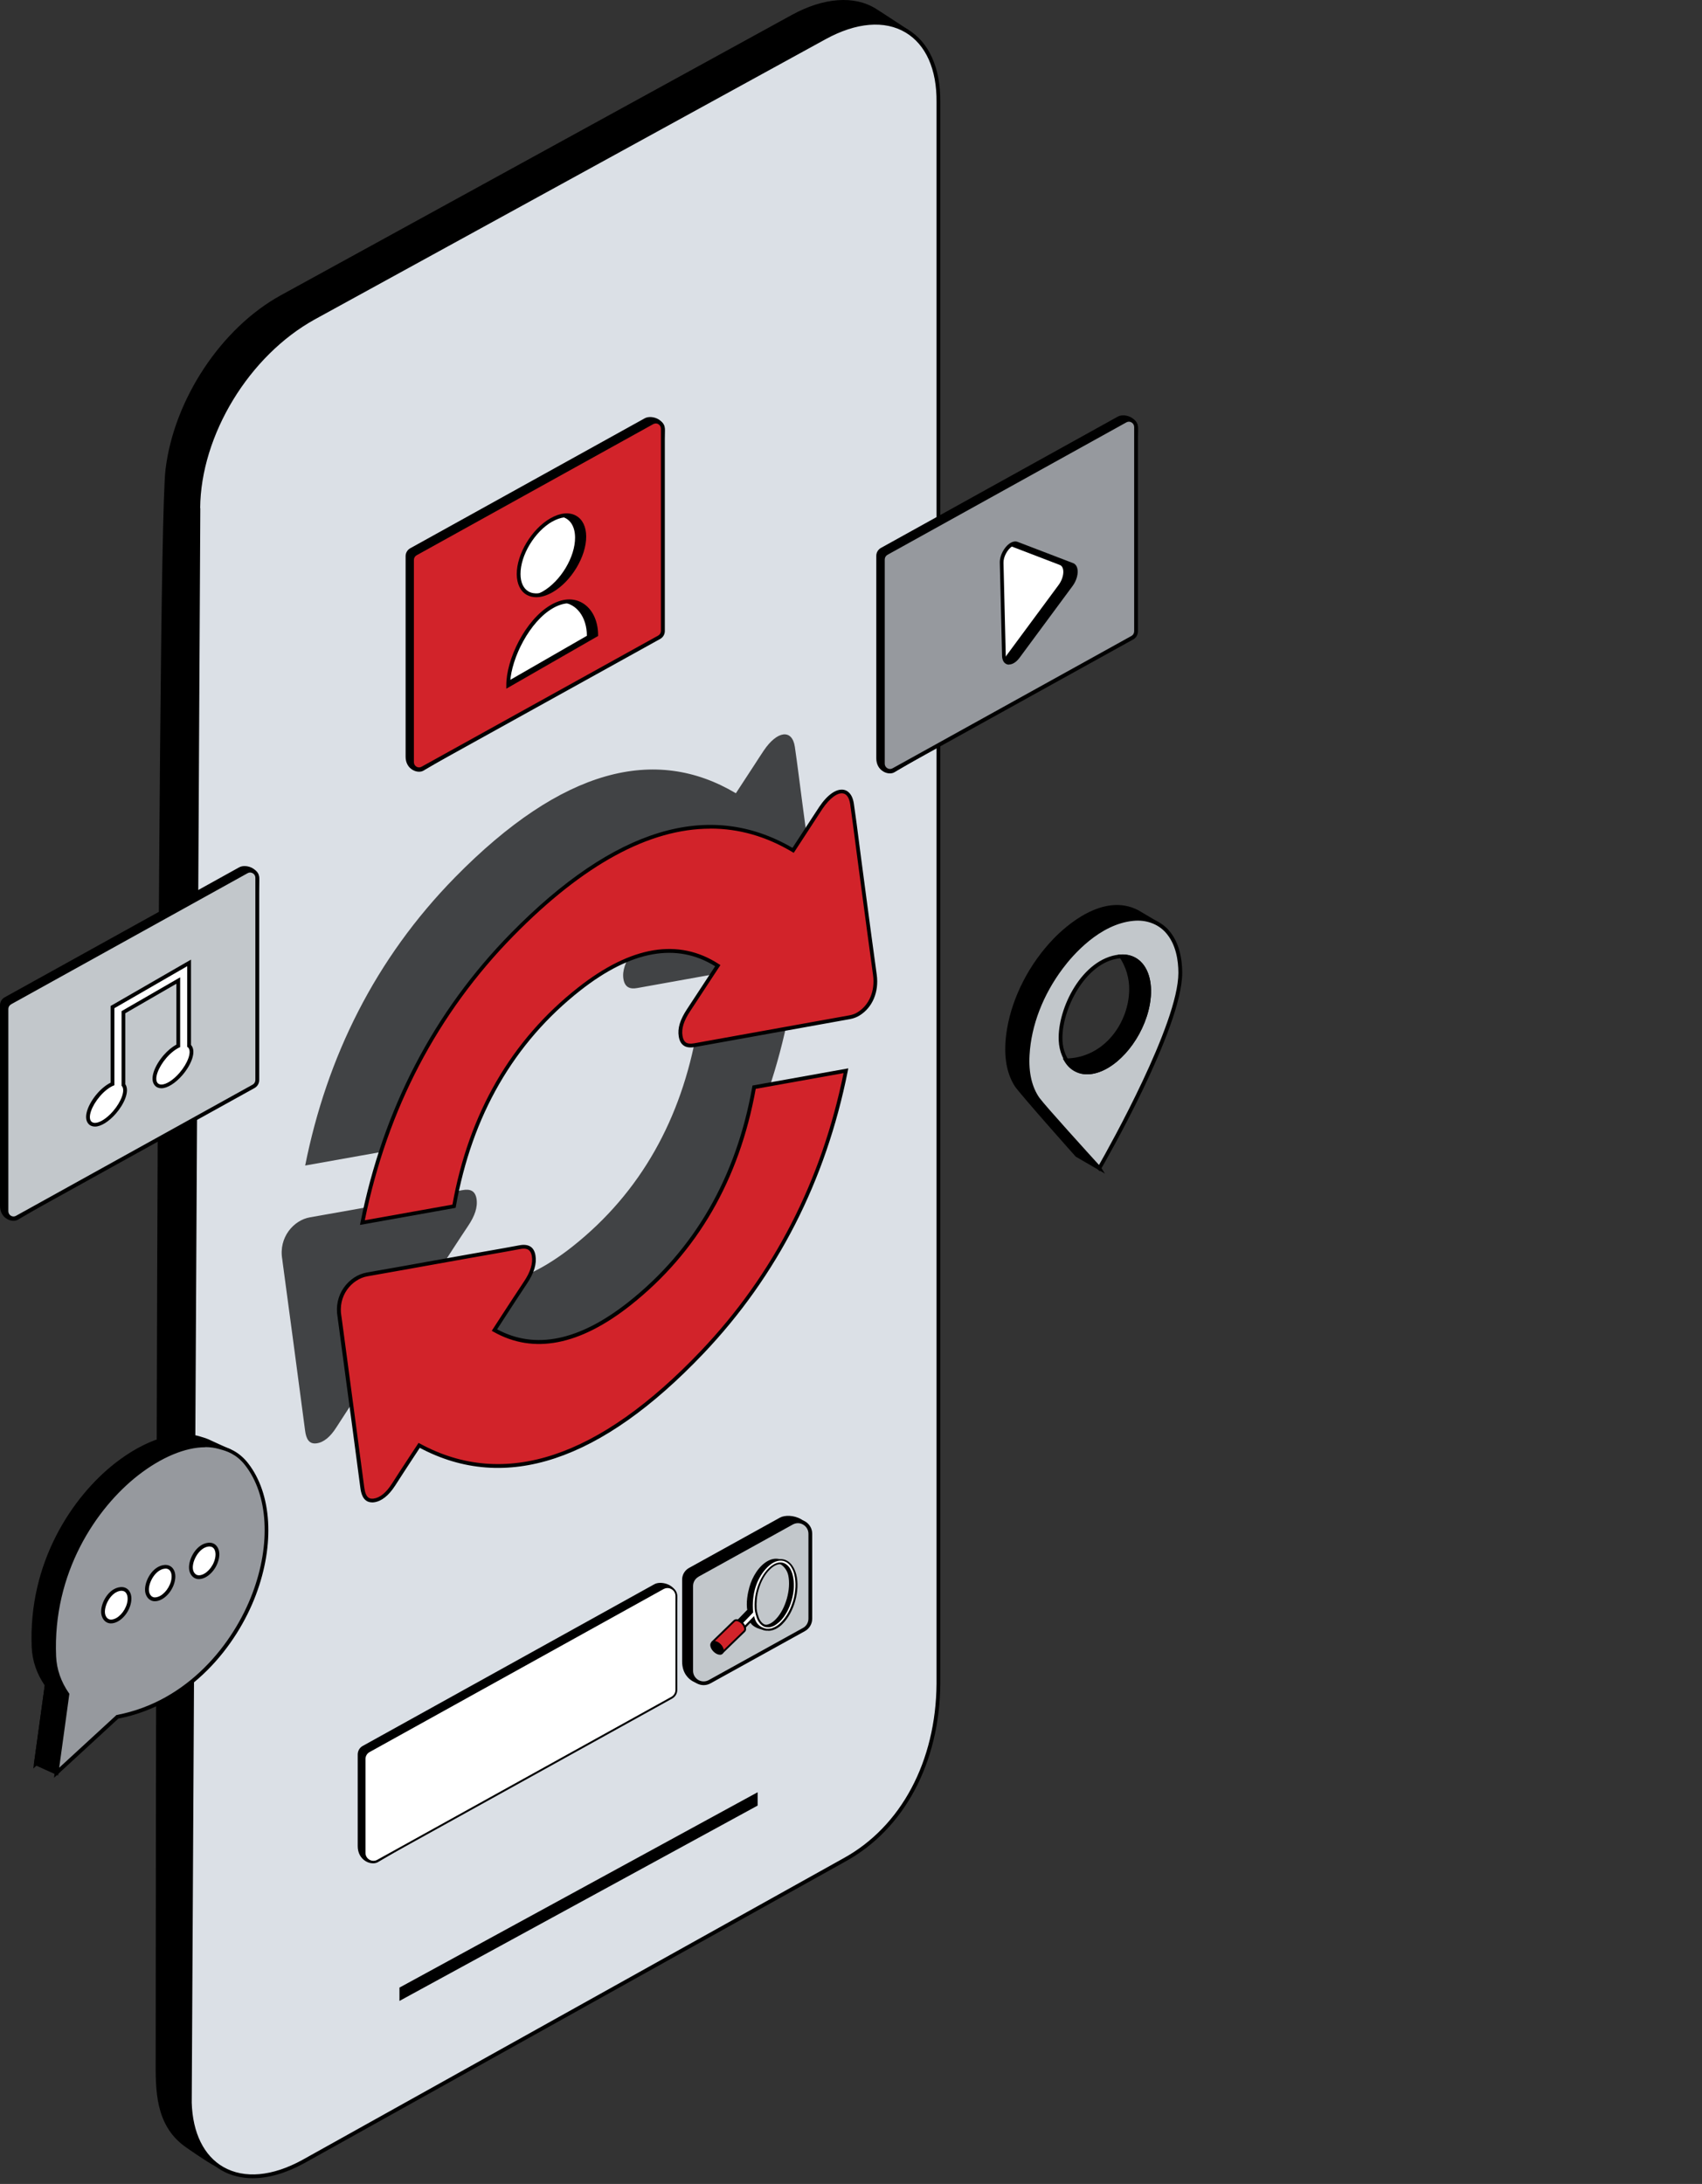 <svg width="226" height="290" viewBox="0 0 226 290" fill="none" xmlns="http://www.w3.org/2000/svg">
<rect x="0" y="0" width="226" height="290" fill="#333333" stroke="none"/>
<path d="M22.231 62.435C23.291 53.345 29.401 43.805 37.461 39.395L105.251 2.195C109.571 -0.175 113.481 -0.355 116.211 1.365C117.291 2.045 120.481 4.155 120.481 4.155C117.731 2.465 113.851 2.605 109.521 4.985L41.731 42.175C32.921 46.985 26.571 57.705 26.341 67.705C26.261 71.035 25.201 276.225 25.201 276.225C25.201 280.295 25.261 284.845 28.871 287.525C29.021 287.635 24.751 284.855 24.601 284.745C20.561 281.715 20.931 276.615 20.931 272.495C20.931 256.345 21.061 72.415 22.231 62.435Z" fill="black"/>
<path d="M28.941 287.774C28.941 287.774 28.831 287.754 28.741 287.714L28.721 287.744C28.721 287.744 28.641 287.684 28.601 287.654C27.511 287.114 24.481 284.984 24.451 284.954C20.611 282.084 20.651 277.504 20.671 273.464C20.671 273.144 20.671 272.824 20.671 272.504C20.671 270.514 20.761 72.784 21.971 62.414C23.061 53.084 29.371 43.534 37.331 39.184L105.121 1.994C109.381 -0.346 113.461 -0.636 116.331 1.174C117.401 1.844 120.571 3.944 120.611 3.964L120.341 4.384C117.551 2.664 113.751 2.964 109.641 5.214L41.851 42.404C33.241 47.104 26.821 57.754 26.591 67.724C26.511 71.014 25.461 274.194 25.451 276.244C25.451 280.004 25.451 284.694 29.021 287.344L29.131 287.434L29.101 287.724L28.971 287.784C28.971 287.784 28.951 287.784 28.941 287.784V287.774ZM112.021 0.484C109.991 0.484 107.721 1.134 105.371 2.414L37.581 39.614C29.751 43.894 23.541 53.284 22.481 62.464C21.271 72.804 21.181 270.504 21.181 272.494C21.181 272.814 21.181 273.134 21.181 273.454C21.151 277.374 21.121 281.824 24.761 284.544C24.831 284.594 25.961 285.334 27.041 286.034C24.961 283.224 24.961 279.404 24.961 276.224C24.971 274.174 26.031 70.984 26.101 67.694C26.341 57.554 32.861 46.734 41.621 41.954L109.411 4.764C112.621 3.004 115.671 2.404 118.241 2.974C117.411 2.434 116.551 1.874 116.081 1.574C114.921 0.844 113.541 0.474 112.021 0.474V0.484Z" fill="black"/>
<path d="M26.351 67.474C26.431 58.134 32.481 47.264 41.731 42.174L109.531 4.984C117.951 0.364 124.711 4.204 124.621 13.554V223.564C124.551 232.914 120.561 242.344 112.141 246.964L40.301 287.014C32.111 291.514 25.481 288.004 25.211 279.194C25.211 279.114 26.351 67.474 26.351 67.474Z" fill="#DBE0E6"/>
<path d="M33.559 289.235C32.039 289.235 30.639 288.885 29.409 288.185C26.669 286.615 25.079 283.425 24.949 279.205C24.949 278.755 26.079 69.595 26.089 67.475C26.179 57.584 32.699 46.855 41.599 41.955L109.399 4.765C113.629 2.445 117.579 2.135 120.519 3.895C123.359 5.595 124.899 9.025 124.859 13.555V223.565C124.779 234.075 120.059 242.895 112.249 247.185L40.409 287.235C37.989 288.565 35.659 289.235 33.549 289.235H33.559ZM26.599 67.475C26.479 89.135 25.469 279.115 25.459 279.205C25.579 283.225 27.079 286.265 29.659 287.745C32.439 289.335 36.169 288.995 40.169 286.795L112.009 246.745C119.659 242.545 124.279 233.875 124.359 223.565V13.555C124.399 9.205 122.939 5.935 120.259 4.325C117.469 2.655 113.699 2.975 109.629 5.205L41.829 42.395C33.079 47.215 26.659 57.764 26.579 67.475H26.599Z" fill="black"/>
<path d="M100.353 238.404L53.293 264.074V265.274L100.353 239.614V238.404Z" fill="black"/>
<path d="M53.043 265.694V263.924L53.173 263.854L100.603 237.984V239.754L100.473 239.824L53.043 265.694ZM53.543 264.224V264.854L100.103 239.464V238.834L53.543 264.224Z" fill="black"/>
<path d="M117.099 72.974L148.559 55.533C149.189 55.184 150.849 55.523 150.849 56.953L149.969 83.273C149.969 83.614 149.779 83.933 149.479 84.103L118.619 102.344C117.989 102.694 116.609 102.194 116.609 100.714V73.814C116.609 73.463 116.799 73.153 117.099 72.984V72.974Z" fill="black"/>
<path d="M118.159 102.694C117.869 102.694 117.569 102.614 117.289 102.444C116.699 102.094 116.359 101.464 116.359 100.704V73.804C116.359 73.364 116.599 72.964 116.979 72.754L148.439 55.314C148.909 55.054 149.679 55.114 150.249 55.454C150.799 55.774 151.099 56.304 151.099 56.954L150.219 83.284C150.219 83.714 149.979 84.114 149.599 84.324L118.749 102.554C118.579 102.654 118.369 102.694 118.159 102.694ZM117.219 73.194C116.999 73.314 116.859 73.554 116.859 73.804V100.704C116.859 101.494 117.289 101.864 117.549 102.014C117.869 102.204 118.269 102.244 118.499 102.114L149.349 83.884C149.579 83.754 149.719 83.524 149.719 83.264L150.599 56.934C150.599 56.354 150.269 56.034 149.999 55.874C149.529 55.594 148.949 55.594 148.679 55.744L117.219 73.184V73.194Z" fill="black"/>
<path d="M117.72 73.463L149.43 55.883C150.07 55.533 150.85 55.993 150.85 56.723V83.843C150.85 84.193 150.66 84.513 150.36 84.683L118.651 102.253C118.011 102.603 117.23 102.143 117.23 101.413V74.303C117.23 73.953 117.42 73.633 117.72 73.463Z" fill="#96999E"/>
<path d="M118.19 102.623C117.98 102.623 117.771 102.563 117.581 102.453C117.211 102.233 116.98 101.843 116.98 101.413V74.303C116.98 73.863 117.22 73.463 117.6 73.243L149.31 55.663C149.69 55.453 150.14 55.463 150.51 55.683C150.88 55.903 151.1 56.293 151.1 56.723V83.843C151.1 84.283 150.86 84.693 150.48 84.903L118.771 102.473C118.591 102.573 118.38 102.623 118.18 102.623H118.19ZM117.85 73.673C117.62 73.793 117.48 74.033 117.48 74.293V101.403C117.48 101.653 117.611 101.883 117.831 102.013C118.051 102.143 118.31 102.143 118.53 102.013L150.24 84.443C150.46 84.323 150.6 84.083 150.6 83.823V56.703C150.6 56.453 150.47 56.223 150.25 56.093C150.03 55.963 149.77 55.963 149.55 56.093L117.84 73.673H117.85Z" fill="black"/>
<path d="M133.308 87.103L133.008 74.733C132.978 73.423 134.208 71.873 135.038 72.193L142.398 75.013C143.068 75.273 142.988 76.643 142.228 77.663L135.178 87.203C134.358 88.303 133.348 88.243 133.318 87.093L133.308 87.103Z" fill="white"/>
<path d="M133.989 88.253C133.899 88.253 133.809 88.243 133.719 88.213C133.319 88.083 133.079 87.683 133.059 87.103L132.759 74.733C132.729 73.713 133.389 72.633 134.049 72.173C134.419 71.913 134.809 71.833 135.129 71.953L142.489 74.773C142.759 74.873 142.949 75.103 143.039 75.423C143.229 76.083 142.979 77.063 142.429 77.803L135.379 87.343C134.959 87.913 134.449 88.233 133.999 88.233L133.989 88.253ZM134.809 72.413C134.629 72.413 134.439 72.523 134.329 72.593C133.799 72.973 133.229 73.893 133.249 74.733L133.549 87.103C133.549 87.453 133.669 87.683 133.859 87.743C134.109 87.823 134.539 87.643 134.959 87.073L142.009 77.533C142.529 76.833 142.669 76.023 142.539 75.583C142.489 75.413 142.409 75.303 142.289 75.263L134.929 72.443C134.929 72.443 134.839 72.423 134.789 72.423L134.809 72.413Z" fill="black"/>
<path d="M142.388 75.023L135.028 72.204C134.738 72.094 134.398 72.224 134.088 72.474L140.738 75.023C141.408 75.284 141.328 76.653 140.568 77.674L133.518 87.213C133.458 87.293 133.408 87.344 133.348 87.413C133.538 88.254 134.438 88.204 135.168 87.213L142.218 77.674C142.968 76.653 143.058 75.284 142.388 75.023Z" fill="black"/>
<path d="M30.501 192.664L27.991 191.514C27.331 191.184 26.761 191.044 26.441 190.944C18.911 188.704 3.701 200.924 4.461 218.714C4.551 220.764 5.301 222.434 6.201 223.724L5.741 227.064L4.771 234.144L12.851 226.704C28.101 223.784 36.001 205.244 31.271 195.264L30.511 192.644L30.501 192.664Z" fill="black"/>
<path d="M4.421 234.815L5.941 223.805C4.871 222.235 4.291 220.535 4.211 218.745C3.731 207.455 9.631 198.695 15.311 194.265C19.311 191.145 23.491 189.825 26.511 190.725L26.671 190.775C27.011 190.875 27.521 191.015 28.101 191.315L30.711 192.505L31.501 195.235C33.781 200.045 33.201 207.015 29.971 213.395C26.301 220.635 20.101 225.585 12.961 226.975L4.421 234.835V234.815ZM24.491 190.935C21.881 190.935 18.701 192.245 15.611 194.655C10.031 199.015 4.231 207.615 4.701 218.715C4.781 220.445 5.351 222.085 6.401 223.595L6.461 223.675L5.991 227.105L5.111 233.495L12.731 226.485H12.801C19.821 225.125 25.921 220.275 29.531 213.145C32.701 206.905 33.281 200.095 31.041 195.395L30.291 192.845L27.881 191.745C27.341 191.465 26.851 191.335 26.531 191.235L26.361 191.185C25.781 191.015 25.151 190.925 24.491 190.925V190.935Z" fill="black"/>
<path d="M4.762 234.154L7.512 235.404L8.942 224.984L6.192 223.734L4.762 234.154Z" fill="black"/>
<path d="M7.712 235.765L4.492 234.305L6.002 223.365L9.222 224.825L7.712 235.765ZM5.032 234.005L7.302 235.035L8.662 225.135L6.392 224.105L5.032 234.005Z" fill="black"/>
<path d="M29.179 192.194C21.649 189.954 6.439 202.174 7.199 219.964C7.289 222.004 8.039 223.684 8.939 224.974L8.479 228.314L7.499 235.394L15.579 227.954C31.979 224.814 39.879 203.614 32.729 194.424C31.389 192.704 29.819 192.374 29.169 192.184L29.179 192.194Z" fill="#96999E"/>
<path d="M7.171 236.055L8.691 225.045C7.621 223.475 7.041 221.775 6.961 219.985C6.481 208.695 12.381 199.935 18.061 195.505C22.061 192.385 26.241 191.065 29.261 191.965L29.431 192.015C30.151 192.215 31.661 192.645 32.941 194.295C36.111 198.365 36.511 205.065 33.981 211.775C31.451 218.495 25.321 226.335 15.711 228.205L7.171 236.065V236.055ZM27.241 192.175C24.631 192.175 21.451 193.485 18.361 195.885C12.771 200.245 6.981 208.845 7.451 219.945C7.531 221.675 8.101 223.315 9.151 224.825L9.211 224.905L8.741 228.335L7.861 234.725L15.481 227.715H15.551C25.001 225.895 31.031 218.185 33.521 211.565C35.991 205.015 35.621 198.505 32.551 194.565C31.371 193.045 30.021 192.665 29.291 192.465L29.121 192.415C28.541 192.245 27.911 192.155 27.251 192.155L27.241 192.175Z" fill="black"/>
<path d="M13.679 214.114C13.709 214.744 14.119 215.384 14.849 215.314C15.779 215.234 16.779 214.194 17.099 212.994C17.419 211.804 16.929 210.904 16.019 210.994C14.609 211.124 13.609 212.954 13.679 214.114Z" fill="white"/>
<path d="M14.739 215.565C14.439 215.565 14.169 215.465 13.949 215.275C13.649 215.015 13.459 214.585 13.429 214.125C13.359 212.865 14.409 210.885 15.999 210.745C16.439 210.705 16.829 210.855 17.089 211.165C17.459 211.605 17.549 212.285 17.339 213.055C16.989 214.365 15.899 215.465 14.869 215.555C14.819 215.555 14.779 215.555 14.729 215.555L14.739 215.565ZM16.139 211.235C16.139 211.235 16.079 211.235 16.049 211.235C14.799 211.355 13.879 213.045 13.929 214.095C13.939 214.415 14.069 214.715 14.269 214.885C14.419 215.015 14.599 215.075 14.829 215.055C15.649 214.985 16.569 214.025 16.859 212.925C17.019 212.325 16.959 211.795 16.709 211.485C16.569 211.315 16.379 211.235 16.139 211.235Z" fill="black"/>
<path d="M19.523 211.175C19.553 211.805 19.963 212.445 20.693 212.365C21.623 212.285 22.623 211.245 22.943 210.045C23.263 208.855 22.773 207.955 21.863 208.045C20.443 208.175 19.453 210.005 19.523 211.165V211.175Z" fill="white"/>
<path d="M20.571 212.625C20.271 212.625 20.001 212.525 19.781 212.335C19.481 212.075 19.281 211.645 19.261 211.185C19.191 209.925 20.241 207.955 21.831 207.805C22.271 207.765 22.661 207.915 22.921 208.225C23.291 208.665 23.381 209.345 23.171 210.115C22.821 211.425 21.731 212.525 20.701 212.615C20.651 212.615 20.611 212.615 20.561 212.615L20.571 212.625ZM21.981 208.295C21.981 208.295 21.921 208.295 21.891 208.295C20.641 208.415 19.721 210.115 19.771 211.155C19.781 211.475 19.911 211.775 20.111 211.945C20.261 212.075 20.451 212.135 20.661 212.105C21.491 212.035 22.401 211.075 22.701 209.975C22.861 209.375 22.801 208.845 22.551 208.535C22.411 208.365 22.211 208.285 21.981 208.285V208.295Z" fill="black"/>
<path d="M25.351 208.234C25.381 208.864 25.791 209.504 26.521 209.424C27.451 209.334 28.451 208.304 28.771 207.104C29.091 205.914 28.601 205.014 27.691 205.104C26.271 205.234 25.281 207.074 25.351 208.224V208.234Z" fill="white"/>
<path d="M26.411 209.684C26.111 209.684 25.831 209.584 25.611 209.384C25.311 209.124 25.121 208.694 25.101 208.244C25.031 206.984 26.081 205.004 27.671 204.854C28.121 204.814 28.501 204.964 28.761 205.284C29.131 205.724 29.221 206.404 29.011 207.174C28.661 208.484 27.571 209.584 26.541 209.674C26.491 209.674 26.451 209.674 26.411 209.674V209.684ZM27.811 205.354C27.811 205.354 27.751 205.354 27.721 205.354C26.471 205.474 25.551 207.174 25.601 208.214C25.611 208.534 25.741 208.834 25.941 209.004C26.091 209.134 26.281 209.194 26.501 209.174C27.331 209.094 28.241 208.144 28.531 207.044C28.691 206.444 28.631 205.914 28.381 205.604C28.241 205.434 28.041 205.354 27.811 205.354Z" fill="black"/>
<path d="M54.588 73.025L85.748 55.755C86.378 55.404 88.018 55.745 88.018 57.154L87.148 83.225C87.148 83.564 86.958 83.885 86.658 84.055L56.088 102.114C55.458 102.464 54.098 101.964 54.098 100.494V73.844C54.098 73.504 54.288 73.184 54.588 73.014V73.025Z" fill="black"/>
<path d="M55.639 102.474C55.359 102.474 55.059 102.394 54.779 102.224C54.189 101.874 53.859 101.244 53.859 100.494V73.844C53.859 73.414 54.099 73.014 54.469 72.804L85.629 55.534C86.089 55.284 86.859 55.334 87.429 55.674C87.969 55.994 88.269 56.524 88.269 57.164L87.399 83.244C87.399 83.664 87.159 84.064 86.779 84.274L56.219 102.334C56.049 102.434 55.849 102.474 55.629 102.474H55.639ZM86.329 55.874C86.139 55.874 85.979 55.904 85.869 55.964L54.709 73.234C54.489 73.354 54.349 73.584 54.349 73.844V100.494C54.349 101.274 54.769 101.644 55.029 101.794C55.349 101.984 55.739 102.024 55.969 101.894L86.529 83.834C86.759 83.704 86.889 83.474 86.889 83.224L87.759 57.144C87.759 56.574 87.439 56.264 87.159 56.094C86.899 55.934 86.579 55.874 86.319 55.874H86.329Z" fill="black"/>
<path d="M55.209 73.514L86.619 56.104C87.249 55.754 88.029 56.214 88.029 56.934V83.794C88.029 84.144 87.839 84.454 87.539 84.624L56.129 102.034C55.499 102.384 54.719 101.924 54.719 101.204V74.344C54.719 73.994 54.909 73.684 55.209 73.514Z" fill="#D2232A"/>
<path d="M55.669 102.404C55.459 102.404 55.249 102.344 55.059 102.234C54.689 102.014 54.469 101.634 54.469 101.204V74.344C54.469 73.904 54.709 73.504 55.089 73.294L86.499 55.884C86.869 55.674 87.319 55.684 87.689 55.904C88.059 56.124 88.279 56.504 88.279 56.934V83.794C88.279 84.234 88.039 84.634 87.659 84.844L56.249 102.254C56.069 102.354 55.869 102.404 55.669 102.404ZM87.069 56.234C86.949 56.234 86.839 56.264 86.729 56.324L55.319 73.734C55.099 73.854 54.959 74.094 54.959 74.344V101.204C54.959 101.454 55.089 101.684 55.299 101.804C55.509 101.934 55.779 101.934 55.989 101.804L87.399 84.394C87.619 84.274 87.759 84.034 87.759 83.784V56.924C87.759 56.674 87.629 56.444 87.419 56.324C87.309 56.254 87.189 56.224 87.059 56.224L87.069 56.234Z" fill="black"/>
<path d="M73.197 69.044C70.787 70.424 68.857 73.654 68.867 76.234C68.887 78.824 70.857 79.804 73.267 78.414C75.677 77.034 77.607 73.814 77.597 71.224C77.577 68.634 75.607 67.664 73.197 69.044Z" fill="white"/>
<path d="M71.207 79.303C70.747 79.303 70.317 79.194 69.937 78.984C69.097 78.504 68.627 77.534 68.617 76.243C68.597 73.584 70.597 70.254 73.067 68.834C74.377 68.084 75.597 67.963 76.517 68.493C77.357 68.974 77.827 69.944 77.837 71.224C77.857 73.894 75.857 77.213 73.387 78.633C72.617 79.073 71.877 79.303 71.207 79.303ZM73.317 69.263C70.987 70.603 69.097 73.734 69.117 76.234C69.117 77.334 69.507 78.153 70.187 78.543C70.937 78.974 72.017 78.853 73.147 78.204C75.477 76.864 77.367 73.734 77.347 71.234C77.347 70.133 76.957 69.323 76.277 68.933C75.527 68.504 74.447 68.623 73.317 69.273V69.263Z" fill="black"/>
<path d="M73.301 80.535C70.071 82.385 67.451 87.545 67.481 91.015L79.181 84.295C79.151 80.825 76.531 78.675 73.301 80.525V80.535Z" fill="white"/>
<path d="M67.229 91.454V91.024C67.199 87.594 69.739 82.284 73.169 80.314C74.659 79.454 76.129 79.364 77.319 80.054C78.619 80.804 79.409 82.384 79.419 84.304V84.454L79.289 84.524L67.219 91.454H67.229ZM75.609 80.104C74.919 80.104 74.179 80.324 73.429 80.754C70.329 82.524 67.929 87.344 67.739 90.584L78.929 84.164C78.879 82.494 78.199 81.134 77.079 80.494C76.629 80.234 76.129 80.114 75.609 80.114V80.104Z" fill="black"/>
<path d="M77.601 71.224C77.621 73.814 75.691 77.034 73.281 78.414C72.431 78.904 71.621 79.104 70.941 79.034C71.291 78.924 71.651 78.764 72.041 78.554C74.451 77.174 76.381 73.954 76.361 71.364C76.351 69.704 75.531 68.704 74.301 68.564C76.181 68.014 77.581 69.044 77.601 71.224Z" fill="black"/>
<path d="M79.191 84.303L67.481 91.023C67.481 90.823 67.481 90.623 67.501 90.423L77.93 84.423C77.921 81.933 76.55 80.113 74.581 79.983C77.191 79.283 79.15 81.293 79.18 84.293L79.191 84.303Z" fill="black"/>
<path d="M48.229 231.943L86.969 210.463C87.749 210.033 89.789 210.453 89.789 212.203L88.709 223.683C88.709 224.113 88.479 224.503 88.109 224.713L50.109 247.173C49.329 247.603 47.629 246.983 47.629 245.163V232.973C47.629 232.543 47.859 232.153 48.229 231.943Z" fill="black"/>
<path d="M49.54 247.422C49.22 247.422 48.87 247.332 48.56 247.142C47.89 246.742 47.5 246.022 47.5 245.152V232.962C47.5 232.492 47.76 232.052 48.17 231.832L86.91 210.352C87.42 210.072 88.32 210.142 88.96 210.522C89.58 210.882 89.92 211.482 89.92 212.212L88.84 223.702C88.84 224.162 88.59 224.592 88.17 224.822L50.17 247.272C49.99 247.372 49.77 247.422 49.54 247.422ZM48.29 232.042C47.96 232.222 47.75 232.582 47.75 232.962V245.152C47.75 246.212 48.34 246.722 48.69 246.922C49.15 247.192 49.69 247.242 50.05 247.052L88.05 224.602C88.38 224.412 88.59 224.062 88.59 223.682L89.67 212.192C89.67 211.392 89.22 210.952 88.84 210.732C88.21 210.362 87.41 210.352 87.04 210.572L48.3 232.052L48.29 232.042Z" fill="black"/>
<path d="M49.001 232.542L88.051 210.892C88.841 210.452 89.801 211.022 89.801 211.922V224.382C89.801 224.812 89.571 225.212 89.191 225.412L50.141 247.052C49.351 247.492 48.391 246.922 48.391 246.022V233.562C48.391 233.132 48.621 232.732 49.001 232.532V232.542Z" fill="white"/>
<path d="M49.581 247.341C49.351 247.341 49.121 247.281 48.921 247.161C48.521 246.921 48.281 246.501 48.281 246.041V233.581C48.281 233.101 48.541 232.671 48.951 232.441L88.001 210.791C88.411 210.561 88.891 210.571 89.291 210.811C89.691 211.051 89.931 211.471 89.931 211.941V224.401C89.931 224.881 89.671 225.311 89.261 225.541L50.211 247.181C50.011 247.291 49.791 247.351 49.581 247.351V247.341ZM88.631 210.871C88.451 210.871 88.281 210.921 88.121 211.001L49.071 232.651C48.731 232.841 48.531 233.191 48.531 233.571V246.031C48.531 246.411 48.721 246.751 49.051 246.941C49.371 247.131 49.771 247.141 50.101 246.951L89.151 225.311C89.491 225.121 89.691 224.771 89.691 224.391V211.931C89.691 211.551 89.501 211.211 89.171 211.021C89.001 210.921 88.821 210.871 88.641 210.871H88.631Z" fill="black"/>
<path d="M91.549 208.303L103.639 201.613C104.729 201.003 107.589 201.593 107.589 204.053L106.079 213.943C106.079 214.533 105.759 215.083 105.239 215.373L94.239 223.293C93.149 223.903 90.719 223.173 90.719 220.623V209.733C90.719 209.143 91.039 208.593 91.559 208.303H91.549Z" fill="black"/>
<path d="M93.358 223.623C92.888 223.623 92.388 223.493 91.958 223.233C91.438 222.933 90.578 222.183 90.578 220.633V209.743C90.578 209.103 90.928 208.513 91.488 208.203L103.578 201.513C104.198 201.173 105.418 201.173 106.398 201.743C107.248 202.243 107.708 203.063 107.708 204.063L106.188 213.973C106.188 214.593 105.838 215.183 105.278 215.493L94.298 223.403C94.028 223.553 93.698 223.623 93.358 223.623ZM91.608 208.413C91.128 208.683 90.828 209.193 90.828 209.743V220.633C90.828 222.063 91.618 222.743 92.088 223.023C92.768 223.423 93.628 223.493 94.168 223.193L105.148 215.283C105.638 215.013 105.938 214.503 105.938 213.953L107.458 204.043C107.458 202.903 106.808 202.283 106.268 201.963C105.358 201.433 104.248 201.423 103.698 201.733L91.608 208.423V208.413Z" fill="black"/>
<path d="M92.631 209.153L105.151 202.223C106.251 201.613 107.601 202.413 107.601 203.663V214.933C107.601 215.533 107.271 216.083 106.751 216.383L94.231 223.313C93.131 223.923 91.781 223.123 91.781 221.863V210.603C91.781 210.003 92.111 209.453 92.631 209.163V209.153Z" fill="#C2C7CB"/>
<path d="M93.43 223.763C93.1 223.763 92.769 223.673 92.46 223.493C91.87 223.143 91.519 222.533 91.519 221.853V210.593C91.519 209.903 91.889 209.263 92.499 208.933L105.02 202.003C105.61 201.673 106.319 201.683 106.909 202.023C107.499 202.373 107.849 202.983 107.849 203.663V214.933C107.849 215.623 107.48 216.263 106.87 216.593L94.35 223.523C94.059 223.683 93.74 223.763 93.43 223.763ZM92.749 209.373C92.299 209.623 92.029 210.093 92.029 210.603V221.863C92.029 222.363 92.29 222.813 92.719 223.073C93.15 223.323 93.669 223.333 94.109 223.093L106.63 216.163C107.08 215.913 107.349 215.443 107.349 214.933V203.663C107.349 203.163 107.089 202.713 106.659 202.453C106.229 202.193 105.71 202.193 105.27 202.433L92.749 209.363V209.373Z" fill="black"/>
<path d="M105.43 209.332C105.83 211.202 105.09 213.862 103.77 215.242C102.99 216.062 102.19 216.252 101.57 215.882C102.06 215.882 102.61 215.622 103.14 215.062C104.46 213.682 105.2 211.022 104.8 209.152C104.64 208.382 104.12 207.832 103.7 207.582C104.42 207.582 105.19 208.202 105.43 209.322V209.332Z" fill="black"/>
<path d="M102.209 216.193C101.959 216.193 101.729 216.133 101.509 216.003L101.109 215.763H101.569C101.569 215.763 101.569 215.763 101.579 215.763C102.049 215.763 102.559 215.493 103.039 214.983C104.329 213.623 105.059 211.023 104.669 209.183C104.509 208.443 104.029 207.933 103.629 207.703L103.229 207.463H103.699C104.399 207.463 105.279 208.043 105.549 209.303C105.959 211.213 105.199 213.913 103.859 215.323C103.319 215.883 102.739 216.183 102.209 216.183V216.193ZM102.079 215.933C102.579 215.993 103.129 215.723 103.679 215.153C104.969 213.793 105.699 211.193 105.309 209.353C105.139 208.533 104.679 208.043 104.219 207.833C104.529 208.143 104.819 208.583 104.929 209.133C105.339 211.043 104.579 213.743 103.239 215.153C102.869 215.543 102.469 215.813 102.089 215.933H102.079Z" fill="black"/>
<path d="M101.511 216.343L100.861 216.163C100.491 216.063 100.091 215.813 99.931 215.643C99.741 215.443 99.601 215.213 99.391 214.693L100.111 214.793C100.111 214.793 100.971 216.083 101.511 216.353V216.343Z" fill="black"/>
<path d="M101.479 216.463L100.829 216.283C100.429 216.173 100.019 215.913 99.839 215.723C99.649 215.523 99.489 215.283 99.279 214.733L99.199 214.533L100.179 214.663L100.209 214.713C100.209 214.713 101.059 215.973 101.559 216.233L101.469 216.463H101.479ZM99.589 214.843C99.749 215.223 99.869 215.393 100.019 215.553C100.169 215.713 100.539 215.943 100.889 216.043L100.969 216.063C100.559 215.653 100.159 215.073 100.039 214.903L99.589 214.843Z" fill="black"/>
<path d="M99.349 213.824C99.139 212.714 99.469 211.334 99.629 210.784C99.719 210.444 99.849 210.104 100.009 209.764C100.159 209.434 100.339 209.124 100.529 208.834C100.759 208.484 101.019 208.174 101.289 207.924C101.859 207.394 102.469 207.104 103.039 207.104C103.189 207.104 103.339 207.124 103.479 207.164H103.499C103.079 207.294 102.479 207.534 101.999 207.984C101.509 208.444 101.079 209.044 100.729 209.774C100.419 210.414 100.199 211.124 100.059 211.894C99.989 212.294 99.959 212.714 99.959 213.164C99.959 213.354 99.969 213.554 100.019 214.024L99.359 213.844L99.349 213.824Z" fill="black"/>
<path d="M102.95 207.223C102.61 207.373 102.23 207.583 101.91 207.883C101.41 208.353 100.97 208.973 100.61 209.713C100.3 210.363 100.07 211.083 99.93 211.863C99.86 212.273 99.83 212.693 99.83 213.153C99.83 213.333 99.83 213.503 99.87 213.833L99.46 213.713C99.28 212.613 99.63 211.213 99.75 210.803C99.84 210.473 99.97 210.133 100.12 209.803C100.27 209.483 100.44 209.173 100.63 208.883C100.86 208.543 101.1 208.243 101.37 207.993C101.89 207.503 102.43 207.243 102.95 207.213V207.223ZM103.04 206.973C102.45 206.973 101.82 207.253 101.2 207.823C100.9 208.103 100.64 208.423 100.42 208.753C100.22 209.053 100.04 209.373 99.89 209.703C99.74 210.043 99.61 210.383 99.51 210.743C99.3 211.473 99.02 212.853 99.25 213.923L100.16 214.173C100.1 213.573 100.09 213.363 100.09 213.143C100.09 212.723 100.12 212.313 100.19 211.903C100.31 211.183 100.53 210.483 100.85 209.823C101.16 209.183 101.56 208.563 102.09 208.073C102.87 207.333 104.01 207.173 104.01 207.173L103.52 207.033C103.37 206.993 103.21 206.973 103.04 206.973Z" fill="black"/>
<path d="M99.249 213.914L97.699 215.514L98.319 215.684L99.869 214.094L99.249 213.914Z" fill="black"/>
<path d="M98.361 215.823L97.461 215.573L99.211 213.773L100.111 214.023L98.361 215.813V215.823ZM97.931 215.443L98.281 215.543L99.631 214.153L99.281 214.053L97.931 215.443Z" fill="black"/>
<path d="M100.06 214.843C100.31 215.813 100.99 216.183 101.5 216.343H101.53C101.53 216.343 101.53 216.353 101.55 216.353C101.61 216.373 101.67 216.383 101.73 216.393C101.75 216.393 101.77 216.393 101.8 216.393C101.84 216.393 101.89 216.393 101.93 216.393C101.94 216.393 102.041 216.393 102.081 216.393C102.101 216.393 102.11 216.393 102.13 216.393C102.16 216.393 102.19 216.393 102.23 216.383C102.25 216.383 102.27 216.383 102.29 216.383C102.31 216.383 102.34 216.383 102.37 216.373C102.41 216.373 102.52 216.333 102.54 216.333C102.57 216.333 102.6 216.313 102.63 216.303C102.63 216.303 102.92 216.183 102.94 216.173C102.98 216.153 103.03 216.133 103.07 216.103C103.12 216.073 103.171 216.053 103.211 216.023C103.331 215.943 103.46 215.843 103.59 215.743C103.63 215.703 103.68 215.673 103.72 215.633C103.74 215.613 103.77 215.583 103.79 215.563C105.32 214.073 106.14 211.163 105.61 209.083C105.61 209.053 105.591 209.013 105.581 208.983C105.561 208.923 105.541 208.863 105.521 208.793C105.521 208.763 105.5 208.733 105.49 208.703C105.47 208.643 105.45 208.583 105.42 208.533C105.37 208.423 105.321 208.313 105.271 208.223C105.241 208.173 105.22 208.123 105.19 208.083C105.16 208.043 105.13 207.993 105.1 207.953C105.04 207.863 104.98 207.793 104.91 207.713C104.66 207.443 104.37 207.273 104.05 207.193C103.38 207.023 102.6 207.283 101.86 208.013C100.51 209.333 99.641 211.473 99.891 214.113L98.231 215.813L98.781 216.203L100.07 214.863L100.06 214.843ZM100.36 213.663C100.31 212.873 100.36 212.003 100.61 211.133C100.93 209.983 101.48 208.993 102.17 208.323C102.77 207.743 103.4 207.493 103.93 207.623C104.16 207.683 104.37 207.813 104.57 208.013C104.62 208.063 104.67 208.123 104.72 208.193C104.75 208.233 104.77 208.263 104.8 208.303C104.83 208.343 104.85 208.383 104.87 208.423C104.92 208.503 104.96 208.603 105 208.693C105.02 208.743 105.04 208.793 105.06 208.843C105.06 208.843 105.08 208.903 105.09 208.923C105.11 208.973 105.131 209.033 105.141 209.093C105.141 209.123 105.16 209.153 105.16 209.183C105.4 210.113 105.35 211.253 105.03 212.403C104.71 213.553 104.15 214.553 103.48 215.203L103.451 215.233C103.451 215.233 103.43 215.253 103.41 215.273C103.37 215.313 103.34 215.343 103.3 215.373C103.19 215.463 103.09 215.543 102.97 215.623C102.93 215.643 102.9 215.673 102.85 215.693C102.82 215.713 102.78 215.733 102.75 215.753C102.71 215.773 102.53 215.843 102.48 215.863C102.46 215.863 102.45 215.873 102.43 215.883C102.41 215.883 102.33 215.913 102.3 215.923C102.28 215.923 102.26 215.923 102.25 215.933C102.23 215.933 102.221 215.933 102.201 215.933C102.181 215.933 102.15 215.933 102.12 215.933C102.11 215.933 102.091 215.933 102.081 215.933C102.051 215.933 101.98 215.933 101.97 215.933C101.94 215.933 101.91 215.933 101.88 215.933C101.88 215.933 101.86 215.933 101.85 215.933C101.85 215.933 101.841 215.933 101.831 215.933C101.791 215.933 101.751 215.923 101.711 215.913L101.67 215.903C101.28 215.783 100.941 215.453 100.711 214.943C100.661 214.833 100.411 214.093 100.391 213.663H100.36Z" fill="white"/>
<path d="M101.971 216.532H101.921C101.921 216.532 101.831 216.532 101.791 216.532C101.771 216.532 101.741 216.532 101.721 216.532C101.661 216.532 101.591 216.512 101.531 216.492H101.481C100.751 216.262 100.251 215.792 100.011 215.102L98.791 216.362L98.031 215.832L99.751 214.062C99.541 211.612 100.271 209.372 101.771 207.922C102.521 207.192 103.341 206.892 104.081 207.072C104.421 207.152 104.731 207.342 105.001 207.632C105.071 207.702 105.131 207.782 105.201 207.882C105.231 207.932 105.261 207.972 105.291 208.022C105.321 208.072 105.351 208.122 105.381 208.172C105.441 208.272 105.491 208.382 105.541 208.502C105.561 208.562 105.591 208.622 105.611 208.682L105.641 208.772C105.661 208.832 105.681 208.892 105.701 208.962C105.701 208.992 105.721 209.032 105.731 209.062C106.271 211.182 105.441 214.142 103.881 215.662L103.811 215.732C103.811 215.732 103.721 215.812 103.681 215.852C103.561 215.952 103.431 216.052 103.291 216.142C103.241 216.172 103.191 216.202 103.141 216.232C103.101 216.262 103.051 216.282 103.011 216.302C102.811 216.392 102.731 216.422 102.691 216.432C102.691 216.432 102.631 216.452 102.591 216.462C102.571 216.462 102.451 216.502 102.411 216.502C102.381 216.502 102.361 216.512 102.331 216.522L102.161 216.542C102.161 216.542 102.111 216.542 102.101 216.542C102.081 216.542 102.031 216.542 102.001 216.542L101.971 216.532ZM100.131 214.592L100.191 214.812C100.371 215.532 100.831 216.002 101.551 216.222H101.581C101.651 216.252 101.701 216.262 101.761 216.272C101.781 216.272 101.801 216.272 101.811 216.272C101.861 216.272 101.901 216.272 101.941 216.272C101.961 216.272 102.051 216.272 102.081 216.272L102.281 216.252C102.281 216.252 102.321 216.252 102.341 216.242C102.381 216.242 102.481 216.212 102.501 216.202C102.531 216.202 102.551 216.182 102.581 216.172C102.581 216.172 102.861 216.052 102.881 216.042C102.921 216.022 102.961 216.002 103.001 215.972C103.051 215.942 103.091 215.922 103.141 215.892C103.271 215.812 103.391 215.722 103.501 215.622C103.541 215.582 103.581 215.552 103.621 215.512L103.691 215.442C105.191 213.982 105.991 211.132 105.471 209.082C105.471 209.042 105.451 209.012 105.451 208.982C105.431 208.922 105.411 208.862 105.391 208.802L105.371 208.732C105.341 208.652 105.321 208.602 105.301 208.552C105.261 208.442 105.211 208.342 105.161 208.252C105.141 208.202 105.111 208.162 105.081 208.112C105.051 208.072 105.021 208.022 105.001 207.982C104.941 207.892 104.881 207.822 104.821 207.762C104.591 207.512 104.321 207.352 104.021 207.272C103.381 207.112 102.631 207.392 101.941 208.062C100.491 209.472 99.781 211.662 100.001 214.062V214.122L98.411 215.762L98.761 216.002L100.141 214.582L100.131 214.592ZM101.941 216.072C101.941 216.072 101.871 216.072 101.831 216.072H101.781C101.781 216.072 101.691 216.052 101.641 216.042H101.601C101.171 215.902 100.811 215.552 100.561 215.002C100.501 214.882 100.251 214.132 100.221 213.672C100.161 212.772 100.251 211.902 100.481 211.102C100.811 209.932 101.371 208.922 102.071 208.242C102.701 207.622 103.371 207.362 103.951 207.512C104.201 207.572 104.441 207.722 104.651 207.942C104.701 208.002 104.761 208.062 104.811 208.132C104.841 208.172 104.861 208.212 104.891 208.252C104.911 208.292 104.941 208.332 104.961 208.372C105.011 208.472 105.061 208.562 105.101 208.662C105.121 208.712 105.141 208.772 105.161 208.822L105.191 208.902C105.211 208.982 105.231 209.032 105.241 209.082L105.261 209.172C105.501 210.132 105.461 211.302 105.131 212.462C104.801 213.632 104.241 214.642 103.541 215.322L103.461 215.392C103.461 215.392 103.381 215.462 103.341 215.492C103.231 215.582 103.121 215.672 103.001 215.752C102.961 215.772 102.921 215.802 102.871 215.832C102.841 215.852 102.811 215.862 102.781 215.882C102.721 215.912 102.611 215.952 102.541 215.982L102.481 216.002C102.481 216.002 102.431 216.022 102.411 216.022C102.411 216.022 102.311 216.052 102.281 216.062L102.161 216.082C102.161 216.082 102.111 216.082 102.081 216.082H102.051C102.051 216.082 101.941 216.082 101.931 216.082L101.941 216.072ZM101.831 215.902V215.932L101.861 215.812C101.891 215.812 101.921 215.812 101.951 215.812C101.951 215.812 102.031 215.812 102.051 215.812L102.241 215.782C102.241 215.782 102.341 215.762 102.361 215.752C102.381 215.752 102.391 215.752 102.401 215.742L102.461 215.722C102.531 215.692 102.641 215.652 102.671 215.632C102.711 215.612 102.731 215.602 102.761 215.582C102.801 215.552 102.841 215.542 102.871 215.512C102.981 215.442 103.091 215.362 103.191 215.272C103.231 215.242 103.271 215.212 103.301 215.172L103.371 215.102C104.031 214.452 104.581 213.482 104.891 212.352C105.211 211.222 105.251 210.102 105.021 209.192L105.001 209.132C104.981 209.062 104.971 209.012 104.951 208.962L104.921 208.872C104.921 208.872 104.881 208.772 104.861 208.722C104.821 208.632 104.781 208.552 104.741 208.472C104.721 208.432 104.701 208.392 104.671 208.362C104.651 208.322 104.621 208.292 104.601 208.252C104.561 208.192 104.511 208.132 104.461 208.082C104.281 207.892 104.091 207.782 103.891 207.722C103.401 207.602 102.811 207.832 102.241 208.392C101.571 209.042 101.031 210.012 100.721 211.142C100.501 211.922 100.421 212.752 100.471 213.632C100.501 214.052 100.741 214.772 100.781 214.872C101.001 215.352 101.301 215.652 101.661 215.762H101.701C101.701 215.762 101.771 215.792 101.801 215.792H101.841L101.821 215.882L101.831 215.902Z" fill="black"/>
<path d="M98.771 215.793C98.621 215.553 98.391 215.343 98.131 215.233C98.081 215.213 98.041 215.193 97.991 215.183C97.781 215.123 97.621 215.163 97.521 215.253L94.551 218.133C94.651 218.033 94.821 218.003 95.021 218.063C95.311 218.143 95.571 218.363 95.751 218.603C95.841 218.723 95.911 218.853 95.961 219.003C96.001 219.133 96.011 219.303 95.951 219.423C95.931 219.453 95.911 219.483 95.891 219.513C95.891 219.513 98.861 216.633 98.871 216.633C99.081 216.413 98.921 216.033 98.791 215.823L98.771 215.793Z" fill="#D2232A"/>
<path d="M95.959 219.582L95.779 219.402C95.779 219.402 95.809 219.372 95.819 219.342C95.859 219.262 95.859 219.142 95.819 219.012C95.779 218.892 95.719 218.772 95.629 218.652C95.449 218.412 95.209 218.232 94.969 218.162C94.809 218.122 94.689 218.132 94.619 218.202L94.449 218.022L97.419 215.142C97.559 215.012 97.769 214.972 98.009 215.042C98.069 215.052 98.119 215.082 98.169 215.102C98.449 215.232 98.699 215.452 98.869 215.712C98.989 215.902 99.229 216.372 98.929 216.682C98.929 216.682 97.936 217.645 95.949 219.572L95.959 219.582ZM94.949 217.912C94.949 217.912 95.019 217.922 95.049 217.932C95.339 218.012 95.629 218.222 95.839 218.512C95.939 218.652 96.019 218.802 96.059 218.942C96.069 218.982 96.089 219.032 96.089 219.092C96.849 218.352 98.729 216.532 98.749 216.512C98.919 216.332 98.719 215.962 98.649 215.852C98.509 215.632 98.299 215.442 98.059 215.332C98.019 215.312 97.979 215.302 97.939 215.282C97.789 215.242 97.659 215.252 97.589 215.322L94.939 217.892L94.949 217.912Z" fill="black"/>
<path d="M95.96 219.022C95.85 218.602 95.43 218.172 95.019 218.062C94.609 217.952 94.359 218.192 94.46 218.612C94.57 219.032 94.99 219.462 95.4 219.572C95.809 219.682 96.059 219.442 95.96 219.022Z" fill="black"/>
<path d="M95.6 219.723C95.529 219.723 95.45 219.713 95.37 219.693C94.909 219.563 94.46 219.103 94.34 218.643C94.279 218.393 94.32 218.183 94.46 218.043C94.6 217.903 94.809 217.873 95.049 217.943C95.51 218.073 95.96 218.533 96.079 218.993C96.139 219.243 96.1 219.453 95.96 219.593C95.87 219.683 95.74 219.733 95.59 219.733L95.6 219.723ZM94.829 218.153C94.749 218.153 94.68 218.173 94.639 218.223C94.57 218.293 94.549 218.423 94.59 218.573C94.68 218.943 95.079 219.343 95.439 219.453C95.6 219.493 95.719 219.483 95.79 219.413C95.859 219.343 95.879 219.213 95.84 219.063C95.74 218.683 95.359 218.293 94.99 218.183C94.93 218.163 94.879 218.163 94.829 218.163V218.153Z" fill="black"/>
<path d="M140.072 124.823C142.732 122.063 147.172 119.033 151.062 121.093L153.692 122.653C152.572 122.103 148.782 120.913 143.502 125.693C140.532 128.373 138.392 132.043 137.232 135.873C136.672 137.743 137.332 144.573 138.902 146.143C142.702 149.943 145.982 155.113 145.982 155.113L143.032 153.413C143.032 153.413 135.552 145.003 134.972 144.093C133.582 141.913 133.562 139.123 133.982 136.653C134.722 132.263 137.002 128.023 140.082 124.813L140.072 124.823Z" fill="black"/>
<path d="M146.73 155.844L142.84 153.584C142.53 153.244 135.34 145.154 134.75 144.234C133.54 142.334 133.19 139.774 133.72 136.624C134.44 132.344 136.69 127.974 139.89 124.654C141.35 123.134 146.47 118.384 151.18 120.884L153.82 122.444L153.58 122.884C152.57 122.394 148.88 121.164 143.66 125.884C140.86 128.414 138.66 131.994 137.47 135.954C136.89 137.874 137.62 144.524 139.07 145.974C142.84 149.754 146.15 154.934 146.18 154.994L146.73 155.854V155.844ZM143.18 153.214L145.18 154.364C144.07 152.724 141.53 149.124 138.72 146.314C137.05 144.634 136.43 137.644 136.99 135.794C138.21 131.744 140.46 128.094 143.33 125.504C147.05 122.144 150.06 121.684 151.95 121.914L150.93 121.314C146.53 118.994 141.64 123.544 140.24 124.994C137.11 128.244 134.91 132.514 134.2 136.704C133.69 139.724 134.01 142.164 135.15 143.964C135.6 144.674 140.57 150.314 143.16 153.224L143.18 153.214Z" fill="black"/>
<path d="M137.862 145.974C138.702 147.134 145.982 155.114 145.982 155.114C145.982 155.114 156.732 136.574 156.732 129.184C156.732 127.224 156.302 125.104 154.932 123.614C153.792 122.384 152.152 121.874 150.502 122.024C146.602 122.374 143.162 125.474 140.922 128.454C138.442 131.764 136.692 135.894 136.462 140.064C136.342 142.104 136.642 144.284 137.862 145.974ZM148.662 127.004C151.732 126.694 153.342 129.884 152.262 134.124C151.182 138.374 147.832 142.064 144.762 142.384C142.302 142.634 140.922 140.374 140.832 138.144C140.642 133.994 143.952 127.484 148.662 127.004Z" fill="#C2C7CB"/>
<path d="M146.021 155.533L145.791 155.283C145.491 154.953 138.491 147.283 137.651 146.113C136.551 144.583 136.071 142.543 136.211 140.033C136.431 136.033 138.041 131.863 140.721 128.293C142.091 126.473 145.771 122.193 150.481 121.763C152.291 121.603 153.981 122.213 155.111 123.433C156.651 125.113 156.981 127.483 156.981 129.173C156.981 136.543 146.641 154.463 146.201 155.223L146.031 155.523L146.021 155.533ZM138.061 145.823C138.801 146.843 144.681 153.323 145.931 154.693C147.301 152.283 156.471 135.913 156.471 129.183C156.471 127.583 156.171 125.343 154.741 123.783C153.721 122.673 152.181 122.113 150.521 122.273C146.021 122.683 142.441 126.833 141.121 128.603C138.491 132.103 136.931 136.173 136.711 140.073C136.571 142.453 137.031 144.393 138.061 145.833V145.823ZM144.391 142.653C143.561 142.653 142.791 142.373 142.171 141.823C141.231 141.013 140.641 139.633 140.581 138.153C140.391 133.913 143.691 127.263 148.631 126.753C149.871 126.633 150.921 127.023 151.681 127.903C152.851 129.253 153.151 131.603 152.501 134.183C151.401 138.513 147.941 142.303 144.781 142.633C144.651 142.643 144.521 142.653 144.391 142.653ZM148.681 127.253C144.091 127.723 140.901 134.183 141.081 138.133C141.131 139.483 141.661 140.723 142.501 141.453C143.121 141.993 143.871 142.233 144.731 142.133C147.691 141.833 150.961 138.213 152.011 134.063C152.621 131.643 152.361 129.463 151.301 128.233C150.651 127.483 149.751 127.133 148.681 127.253Z" fill="black"/>
<path d="M150.191 131.404C150.211 129.774 149.721 128.274 148.891 126.994C151.801 126.874 153.301 129.994 152.251 134.124C151.171 138.374 147.821 142.064 144.751 142.384C144.471 142.414 144.201 142.414 143.951 142.384C143.531 142.344 143.111 142.204 142.741 141.994C142.231 141.704 141.841 141.284 141.551 140.794C146.571 140.714 150.141 136.154 150.191 131.404Z" fill="black"/>
<path d="M144.351 142.654C144.211 142.654 144.071 142.654 143.931 142.634C143.471 142.594 143.021 142.444 142.621 142.214C142.111 141.924 141.671 141.484 141.341 140.924L141.121 140.554H141.551C146.681 140.464 149.901 135.744 149.941 131.404C149.961 129.904 149.521 128.424 148.681 127.134L148.441 126.764L148.881 126.744C150.031 126.714 151.041 127.134 151.751 128.004C152.871 129.384 153.141 131.634 152.501 134.184C151.401 138.524 147.941 142.304 144.781 142.624C144.631 142.634 144.491 142.644 144.351 142.644V142.654ZM142.011 141.024C142.251 141.344 142.541 141.594 142.861 141.774C143.201 141.964 143.581 142.094 143.971 142.124C144.211 142.154 144.461 142.154 144.721 142.124C147.681 141.824 150.951 138.204 152.001 134.054C152.601 131.694 152.361 129.544 151.351 128.314C150.831 127.674 150.141 127.314 149.331 127.244C150.061 128.524 150.441 129.954 150.431 131.394C150.391 135.834 147.171 140.664 142.001 141.014L142.011 141.024Z" fill="black"/>
<path d="M0.728 132.663L31.888 115.393C32.518 115.043 34.158 115.383 34.158 116.793L33.288 142.863C33.288 143.203 33.098 143.523 32.798 143.683L2.228 161.743C1.598 162.093 0.238 161.593 0.238 160.123V133.473C0.238 133.133 0.428 132.813 0.728 132.643V132.663Z" fill="black"/>
<path d="M1.78 162.103C1.5 162.103 1.2 162.023 0.92 161.853C0.33 161.503 0 160.873 0 160.123V133.473C0 133.043 0.24 132.643 0.61 132.433L31.77 115.163C32.23 114.903 33.01 114.963 33.57 115.303C34.11 115.623 34.41 116.153 34.41 116.783L33.54 142.863C33.54 143.293 33.3 143.693 32.93 143.903L2.37 161.963C2.2 162.063 2 162.103 1.79 162.103H1.78ZM0.85 132.873C0.63 132.993 0.49 133.233 0.49 133.483V160.133C0.49 160.913 0.91 161.283 1.17 161.433C1.49 161.623 1.88 161.663 2.11 161.533L32.67 143.473C32.9 143.343 33.03 143.113 33.03 142.863L33.9 116.783C33.9 116.213 33.58 115.903 33.3 115.743C32.84 115.473 32.26 115.463 32 115.613L0.84 132.883L0.85 132.873Z" fill="black"/>
<path d="M1.349 133.143L32.759 115.733C33.389 115.383 34.169 115.843 34.169 116.563V143.423C34.169 143.773 33.979 144.083 33.679 144.253L2.269 161.663C1.639 162.013 0.859 161.553 0.859 160.833V133.973C0.859 133.633 1.049 133.313 1.349 133.143Z" fill="#C2C7CB"/>
<path d="M1.809 162.034C1.599 162.034 1.389 161.974 1.199 161.864C0.829 161.644 0.609 161.264 0.609 160.834V133.974C0.609 133.534 0.849 133.134 1.229 132.924L32.639 115.514C33.009 115.304 33.459 115.314 33.829 115.524C34.199 115.744 34.419 116.134 34.419 116.564V143.424C34.419 143.864 34.179 144.264 33.799 144.474L2.389 161.884C2.209 161.984 2.009 162.034 1.809 162.034ZM1.469 133.364C1.249 133.484 1.109 133.724 1.109 133.974V160.834C1.109 161.084 1.239 161.314 1.449 161.434C1.669 161.564 1.929 161.564 2.139 161.434L33.549 144.024C33.769 143.904 33.909 143.664 33.909 143.414V116.554C33.909 116.304 33.779 116.074 33.559 115.954C33.339 115.824 33.079 115.824 32.869 115.954L1.459 133.364H1.469Z" fill="black"/>
<path d="M12.601 149.354C12.311 149.354 12.081 149.254 11.911 149.064C11.261 148.304 12.031 146.604 13.081 145.394C13.671 144.714 14.331 144.194 14.931 143.934V133.724L25.101 127.854V138.874C25.101 138.874 25.151 138.914 25.181 138.944C25.831 139.704 25.071 141.404 24.011 142.614C23.131 143.624 22.141 144.254 21.421 144.254C21.131 144.254 20.901 144.154 20.731 143.964C20.081 143.214 20.851 141.504 21.901 140.294C22.461 139.644 23.081 139.154 23.661 138.874V130.204L16.381 134.414V144.094C16.951 144.934 16.201 146.544 15.191 147.714C14.311 148.724 13.321 149.354 12.601 149.354Z" fill="white"/>
<path d="M24.861 128.294V139.014C24.861 139.014 24.961 139.064 25.001 139.114C25.481 139.664 24.951 141.164 23.831 142.464C22.991 143.434 22.051 144.014 21.431 144.014C21.221 144.014 21.051 143.944 20.931 143.814C20.451 143.264 20.981 141.764 22.101 140.464C22.711 139.764 23.371 139.274 23.921 139.044V129.774L16.141 134.264V144.174C16.141 144.174 16.171 144.194 16.181 144.204C16.661 144.754 16.131 146.254 15.011 147.554C14.171 148.524 13.231 149.104 12.611 149.104C12.401 149.104 12.231 149.034 12.111 148.904C11.631 148.354 12.161 146.854 13.281 145.554C13.921 144.814 14.621 144.304 15.191 144.104V133.874L24.861 128.294ZM25.361 127.424L24.611 127.854L14.941 133.434L14.691 133.574V143.764C14.101 144.054 13.461 144.564 12.901 145.214C11.751 146.544 10.981 148.344 11.731 149.214C11.941 149.464 12.251 149.594 12.611 149.594C13.401 149.594 14.461 148.934 15.391 147.864C16.501 146.584 17.251 144.874 16.641 143.964V134.544L23.421 130.624V138.714C22.851 139.014 22.261 139.504 21.721 140.124C20.571 141.454 19.801 143.254 20.551 144.124C20.761 144.374 21.071 144.504 21.431 144.504C22.221 144.504 23.281 143.844 24.211 142.774C25.361 141.444 26.131 139.644 25.381 138.774C25.381 138.774 25.381 138.764 25.361 138.754V127.414V127.424Z" fill="black"/>
<g opacity="0.7">
<path d="M87.723 120.644C82.633 117.344 76.513 118.094 69.333 123.744C60.123 130.984 54.783 140.854 52.703 152.594C48.683 153.314 44.673 154.024 40.523 154.764C43.403 140.354 49.813 127.314 60.423 116.494C74.663 101.984 87.053 98.984 97.713 105.334C98.493 104.134 99.363 102.804 100.233 101.474C100.623 100.874 101.003 100.274 101.403 99.684C103.183 97.025 105.183 96.754 105.543 99.165C105.903 101.624 106.203 104.124 106.533 106.604C107.213 111.704 107.883 116.804 108.583 121.884C108.873 124.014 108.073 126.014 106.433 127.044C106.033 127.294 105.613 127.424 105.233 127.494C98.363 128.734 91.503 129.964 84.633 131.194C83.663 131.374 82.973 131.124 82.783 130.004C82.603 128.894 83.053 127.744 83.853 126.534C85.123 124.614 86.383 122.674 87.723 120.634V120.644Z" fill="black"/>
<path d="M48.052 184.335C46.952 186.025 45.792 187.765 44.662 189.535C43.872 190.785 42.982 191.535 42.022 191.655C41.032 191.785 40.652 191.055 40.512 189.965C39.532 182.505 38.532 175.065 37.532 167.625C37.512 167.495 37.502 167.355 37.482 167.215C36.972 164.305 39.002 162.015 41.152 161.645C45.742 160.845 50.342 160.005 54.942 159.185C57.092 158.805 59.232 158.445 61.392 158.035C62.362 157.855 63.082 158.055 63.272 159.165C63.462 160.305 63.022 161.485 62.182 162.745C60.822 164.775 59.502 166.835 58.072 169.035C63.122 171.905 69.102 170.985 76.002 165.535C85.162 158.285 90.482 148.465 92.552 136.785C96.552 136.065 100.572 135.345 104.742 134.605C101.972 148.535 95.842 161.275 85.642 171.985C71.492 186.855 59.012 190.285 48.072 184.345L48.052 184.335Z" fill="black"/>
</g>
<path d="M95.309 128.224C90.219 124.924 84.099 125.674 76.919 131.314C67.719 138.554 62.369 148.424 60.289 160.164C56.269 160.884 52.259 161.594 48.109 162.334C50.979 147.924 57.399 134.884 68.009 124.064C82.249 109.554 94.639 106.554 105.299 112.904C106.079 111.704 106.949 110.374 107.819 109.044C108.209 108.444 108.599 107.844 108.989 107.254C110.769 104.594 112.769 104.324 113.129 106.724C113.489 109.184 113.789 111.684 114.119 114.164C114.799 119.264 115.469 124.364 116.169 129.444C116.459 131.574 115.659 133.574 114.019 134.604C113.619 134.854 113.199 134.984 112.819 135.054C105.949 136.294 99.089 137.514 92.219 138.754C91.249 138.924 90.559 138.684 90.379 137.564C90.199 136.454 90.649 135.304 91.439 134.104C92.709 132.184 93.969 130.244 95.309 128.204V128.224Z" fill="#D2232A"/>
<path d="M47.799 162.664L47.869 162.304C50.869 147.274 57.589 134.354 67.839 123.914C81.559 109.934 94.139 106.124 105.229 112.584L107.989 108.354C108.249 107.944 108.519 107.544 108.789 107.134C109.879 105.504 111.109 104.664 112.089 104.884C112.479 104.974 113.169 105.324 113.379 106.714C113.629 108.394 113.849 110.114 114.059 111.774C114.159 112.564 114.269 113.364 114.369 114.154L114.919 118.294C115.409 122.014 115.909 125.734 116.419 129.434C116.729 131.704 115.859 133.774 114.149 134.834C113.769 135.074 113.339 135.234 112.859 135.324C108.839 136.054 104.829 136.774 100.809 137.494C97.959 138.004 95.109 138.514 92.259 139.034C91.619 139.144 91.129 139.084 90.769 138.824C90.429 138.584 90.219 138.184 90.129 137.634C89.949 136.554 90.299 135.394 91.229 133.994C92.089 132.694 92.939 131.384 93.819 130.044L94.959 128.304C89.849 125.124 83.829 126.204 77.069 131.514C68.229 138.474 62.669 148.124 60.529 160.214L60.499 160.384L47.789 162.654L47.799 162.664ZM94.329 110.034C86.239 110.034 77.499 114.784 68.199 124.254C58.099 134.544 51.449 147.254 48.439 162.034L60.079 159.954C62.259 147.824 67.869 138.124 76.769 131.124C83.809 125.584 90.099 124.544 95.449 128.014L95.659 128.154L94.239 130.314C93.359 131.654 92.509 132.964 91.649 134.264C90.789 135.554 90.469 136.594 90.629 137.554C90.699 137.974 90.839 138.254 91.059 138.414C91.309 138.584 91.669 138.624 92.179 138.534C95.029 138.024 97.879 137.514 100.729 136.994C104.749 136.274 108.759 135.554 112.779 134.824C113.189 134.754 113.569 134.614 113.889 134.404C115.429 133.444 116.209 131.564 115.929 129.494C115.419 125.784 114.929 122.064 114.429 118.354L113.879 114.214C113.769 113.424 113.669 112.624 113.569 111.834C113.349 110.174 113.129 108.454 112.889 106.774C112.769 105.974 112.449 105.464 111.989 105.364C111.249 105.184 110.159 105.994 109.209 107.404C108.939 107.804 108.679 108.214 108.419 108.614L105.399 113.244L105.189 113.124C101.719 111.054 98.099 110.024 94.329 110.024V110.034Z" fill="black"/>
<path d="M55.65 191.914C54.55 193.604 53.389 195.344 52.259 197.114C51.459 198.364 50.579 199.114 49.619 199.234C48.629 199.364 48.249 198.634 48.109 197.534C47.129 190.074 46.129 182.644 45.129 175.194C45.109 175.064 45.099 174.924 45.079 174.794C44.569 171.884 46.599 169.594 48.749 169.224C53.339 168.424 57.939 167.584 62.539 166.764C64.689 166.384 66.829 166.024 68.989 165.614C69.959 165.434 70.679 165.634 70.869 166.744C71.059 167.884 70.619 169.064 69.779 170.324C68.419 172.354 67.099 174.414 65.669 176.614C70.719 179.474 76.699 178.564 83.599 173.104C92.759 165.854 98.079 156.034 100.149 144.354C104.149 143.634 108.169 142.914 112.339 142.174C109.569 156.104 103.439 168.844 93.239 179.554C79.089 194.424 66.609 197.854 55.669 191.914H55.65Z" fill="#D2232A"/>
<path d="M49.4 199.493C48.1 199.493 47.92 198.053 47.85 197.563C47.13 192.053 46.39 186.553 45.65 181.053L44.85 175.073C44.85 174.993 44.83 174.913 44.82 174.843C44.58 173.463 44.87 172.083 45.66 170.973C46.41 169.913 47.51 169.183 48.7 168.973C51.73 168.443 54.76 167.903 57.79 167.353C59.36 167.073 60.92 166.793 62.49 166.513C63.27 166.373 64.04 166.233 64.82 166.103C66.19 165.863 67.56 165.623 68.93 165.363C69.6 165.233 70.1 165.303 70.47 165.553C70.8 165.783 71.01 166.163 71.1 166.693C71.29 167.803 70.92 169.033 69.97 170.453C68.99 171.913 68.03 173.393 67.04 174.923L66.01 176.513C71.08 179.253 76.94 178.033 83.43 172.903C92.23 165.943 97.76 156.323 99.89 144.313L99.92 144.143L112.64 141.863L112.57 142.223C109.67 156.793 103.22 169.413 93.41 179.733C79.77 194.073 67.09 198.283 55.74 192.253L54.78 193.713C54.02 194.873 53.24 196.063 52.48 197.253C51.61 198.603 50.66 199.353 49.66 199.483C49.57 199.493 49.49 199.503 49.41 199.503L49.4 199.493ZM69.55 165.803C69.39 165.803 69.22 165.823 69.03 165.863C67.65 166.123 66.28 166.363 64.91 166.603C64.13 166.743 63.36 166.873 62.58 167.013C61.01 167.293 59.45 167.573 57.88 167.853C54.85 168.403 51.81 168.943 48.79 169.473C47.75 169.653 46.74 170.323 46.08 171.263C45.38 172.263 45.11 173.503 45.33 174.753C45.35 174.833 45.36 174.923 45.37 175.023L45.39 175.173L46.17 180.993C46.91 186.493 47.64 191.993 48.37 197.513C48.55 198.933 49.09 199.053 49.6 198.993C50.45 198.883 51.28 198.213 52.06 196.983C52.82 195.783 53.6 194.603 54.37 193.433L55.58 191.593L55.78 191.703C66.97 197.773 79.5 193.623 93.05 179.393C102.72 169.233 109.1 156.823 112.01 142.493L100.35 144.583C98.18 156.643 92.59 166.303 83.74 173.313C76.97 178.663 70.85 179.853 65.53 176.843L65.3 176.713L66.62 174.673C67.62 173.143 68.58 171.663 69.56 170.193C70.44 168.883 70.78 167.773 70.62 166.793C70.55 166.393 70.41 166.133 70.19 165.973C70.03 165.863 69.82 165.803 69.55 165.803Z" fill="black"/>
</svg>
